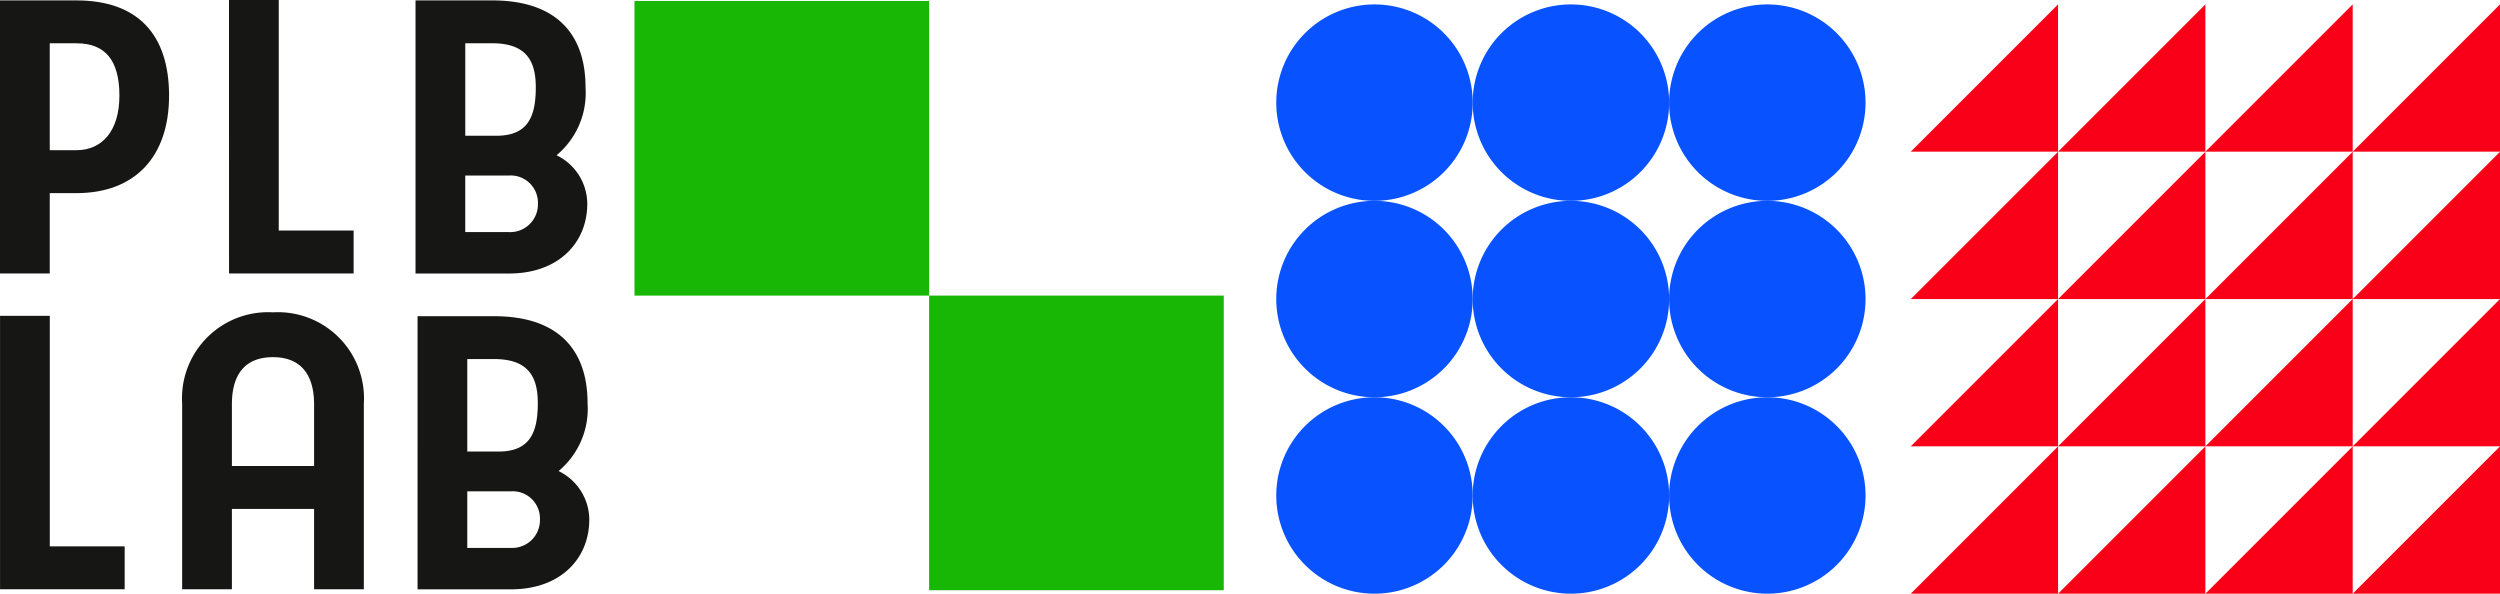 <svg xmlns="http://www.w3.org/2000/svg" width="113.519" height="26.958" viewBox="0 0 113.519 26.958">
  <g id="Group_588" data-name="Group 588" transform="translate(-521.198 566.534)">
    <g id="Group_584" data-name="Group 584" transform="translate(521.198 -566.534)">
      <g id="Group_581" data-name="Group 581" transform="translate(0 0.018)">
        <path id="Path_667" data-name="Path 667" d="M524.675-559.625c1.139,0,1.945-.85,1.945-2.479s-.668-2.374-1.945-2.374h-1.218v4.853Zm-3.477,5.6v-12.4h3.477c2.769,0,4.2,1.541,4.2,4.322s-1.552,4.428-4.2,4.428h-1.218v3.649Z" transform="translate(-521.198 566.426)" fill="#161615"/>
      </g>
      <path id="Path_668" data-name="Path 668" d="M584.665-566.534h2.259v10.468h3.4v1.948h-5.657Z" transform="translate(-574.267 566.534)" fill="#161615"/>
      <g id="Group_582" data-name="Group 582" transform="translate(18.867 0.018)">
        <path id="Path_669" data-name="Path 669" d="M640.591-555.905a1.261,1.261,0,0,0,1.316-1.293,1.237,1.237,0,0,0-1.316-1.276h-1.984v2.568Zm-.569-4.375c1.434,0,1.788-.868,1.788-2.2,0-1.2-.432-2-1.984-2h-1.218v4.2Zm-3.673-6.146h3.477c2.966,0,4.243,1.576,4.243,3.95a3.684,3.684,0,0,1-1.316,3.082,2.463,2.463,0,0,1,1.395,2.2c0,1.771-1.3,3.17-3.556,3.17h-4.243Z" transform="translate(-636.348 566.426)" fill="#161615"/>
      </g>
      <path id="Path_670" data-name="Path 670" d="M521.2-479.007h2.259v10.468h3.4v1.948H521.2Z" transform="translate(-521.198 493.348)" fill="#161615"/>
      <g id="Group_583" data-name="Group 583" transform="translate(8.271 14.181)">
        <path id="Path_671" data-name="Path 671" d="M577.672-473v-2.8c0-1.4-.648-2.143-1.866-2.143-1.238,0-1.866.744-1.866,2.143v2.8Zm-5.991-2.834a3.91,3.91,0,0,1,4.125-4.145,3.91,3.91,0,0,1,4.125,4.145v8.431h-2.259v-3.649H573.94v3.649h-2.259Z" transform="translate(-571.681 479.98)" fill="#161615"/>
        <path id="Path_672" data-name="Path 672" d="M641.155-468.378a1.261,1.261,0,0,0,1.316-1.293,1.237,1.237,0,0,0-1.316-1.276h-1.984v2.569Zm-.569-4.375c1.434,0,1.787-.868,1.787-2.2,0-1.2-.432-2-1.984-2h-1.218v4.2Zm-3.673-6.146h3.477c2.966,0,4.243,1.576,4.243,3.95a3.684,3.684,0,0,1-1.316,3.082,2.463,2.463,0,0,1,1.394,2.2c0,1.771-1.3,3.17-3.555,3.17h-4.243Z" transform="translate(-626.224 479.076)" fill="#161615"/>
      </g>
    </g>
    <g id="Group_585" data-name="Group 585" transform="translate(550.008 -566.49)">
      <rect id="Rectangle_454" data-name="Rectangle 454" width="13.379" height="13.379" transform="translate(13.379 13.378)" fill="#18b605"/>
      <rect id="Rectangle_455" data-name="Rectangle 455" width="13.379" height="13.379" transform="translate(0 0)" fill="#18b605"/>
    </g>
    <g id="Group_586" data-name="Group 586" transform="translate(607.96 -566.335)">
      <path id="Path_673" data-name="Path 673" d="M1057.436-517.8v-6.689l-6.689,6.689Z" transform="translate(-1050.746 531.181)" fill="#fa0018"/>
      <path id="Path_674" data-name="Path 674" d="M1057.436-476.975v-6.689l-6.689,6.689Z" transform="translate(-1050.746 497.042)" fill="#fa0018"/>
      <path id="Path_675" data-name="Path 675" d="M1057.436-436.138v-6.689l-6.689,6.689Z" transform="translate(-1050.746 462.897)" fill="#fa0018"/>
      <path id="Path_676" data-name="Path 676" d="M1098.263-517.8v-6.689l-6.689,6.689Z" transform="translate(-1084.884 531.181)" fill="#fa0018"/>
      <path id="Path_677" data-name="Path 677" d="M1098.263-476.975v-6.689l-6.689,6.689Z" transform="translate(-1084.884 497.042)" fill="#fa0018"/>
      <path id="Path_678" data-name="Path 678" d="M1098.263-436.138v-6.689l-6.689,6.689Z" transform="translate(-1084.884 462.897)" fill="#fa0018"/>
      <path id="Path_679" data-name="Path 679" d="M1139.09-517.8v-6.689L1132.4-517.8Z" transform="translate(-1119.022 531.181)" fill="#fa0018"/>
      <path id="Path_680" data-name="Path 680" d="M1179.917-517.8v-6.689l-6.689,6.689Z" transform="translate(-1153.16 531.181)" fill="#fa0018"/>
      <path id="Path_681" data-name="Path 681" d="M1139.09-476.975v-6.689l-6.689,6.689Z" transform="translate(-1119.022 497.042)" fill="#fa0018"/>
      <path id="Path_682" data-name="Path 682" d="M1179.917-476.975v-6.689l-6.689,6.689Z" transform="translate(-1153.16 497.042)" fill="#fa0018"/>
      <path id="Path_683" data-name="Path 683" d="M1139.09-436.138v-6.689l-6.689,6.689Z" transform="translate(-1119.022 462.897)" fill="#fa0018"/>
      <path id="Path_684" data-name="Path 684" d="M1179.917-436.138v-6.689l-6.689,6.689Z" transform="translate(-1153.16 462.897)" fill="#fa0018"/>
      <path id="Path_685" data-name="Path 685" d="M1057.436-558.63v-6.689l-6.689,6.689Z" transform="translate(-1050.746 565.319)" fill="#fa0018"/>
      <path id="Path_686" data-name="Path 686" d="M1098.263-558.63v-6.689l-6.689,6.689Z" transform="translate(-1084.884 565.319)" fill="#fa0018"/>
      <path id="Path_687" data-name="Path 687" d="M1139.09-558.63v-6.689l-6.689,6.689Z" transform="translate(-1119.022 565.319)" fill="#fa0018"/>
      <path id="Path_688" data-name="Path 688" d="M1179.917-558.63v-6.689l-6.689,6.689Z" transform="translate(-1153.16 565.319)" fill="#fa0018"/>
    </g>
    <g id="Group_587" data-name="Group 587" transform="translate(579.15 -566.333)">
      <path id="Path_689" data-name="Path 689" d="M933.8-501.953a4.46,4.46,0,0,0,4.46-4.46,4.459,4.459,0,0,0-4.46-4.459,4.459,4.459,0,0,0-4.46,4.459,4.46,4.46,0,0,0,4.46,4.46" transform="translate(-920.421 519.791)" fill="#0853ff"/>
      <path id="Path_690" data-name="Path 690" d="M933.8-447.517a4.46,4.46,0,0,0,4.46-4.46,4.459,4.459,0,0,0-4.46-4.459,4.459,4.459,0,0,0-4.46,4.459,4.46,4.46,0,0,0,4.46,4.46" transform="translate(-920.421 474.274)" fill="#0853ff"/>
      <path id="Path_691" data-name="Path 691" d="M988.236-501.953a4.46,4.46,0,0,0,4.46-4.46,4.46,4.46,0,0,0-4.46-4.459,4.459,4.459,0,0,0-4.46,4.459,4.46,4.46,0,0,0,4.46,4.46" transform="translate(-965.938 519.791)" fill="#0853ff"/>
      <path id="Path_692" data-name="Path 692" d="M988.236-447.517a4.46,4.46,0,0,0,4.46-4.46,4.46,4.46,0,0,0-4.46-4.459,4.459,4.459,0,0,0-4.46,4.459,4.46,4.46,0,0,0,4.46,4.46" transform="translate(-965.938 474.274)" fill="#0853ff"/>
      <path id="Path_693" data-name="Path 693" d="M879.364-556.389a4.46,4.46,0,0,0,4.46-4.46,4.459,4.459,0,0,0-4.46-4.459,4.459,4.459,0,0,0-4.46,4.459,4.459,4.459,0,0,0,4.46,4.46" transform="translate(-874.904 565.308)" fill="#0853ff"/>
      <path id="Path_694" data-name="Path 694" d="M933.8-556.389a4.459,4.459,0,0,0,4.46-4.46,4.459,4.459,0,0,0-4.46-4.459,4.459,4.459,0,0,0-4.46,4.459,4.46,4.46,0,0,0,4.46,4.46" transform="translate(-920.421 565.308)" fill="#0853ff"/>
      <path id="Path_695" data-name="Path 695" d="M988.236-556.389a4.46,4.46,0,0,0,4.46-4.46,4.46,4.46,0,0,0-4.46-4.459,4.459,4.459,0,0,0-4.46,4.459,4.46,4.46,0,0,0,4.46,4.46" transform="translate(-965.938 565.308)" fill="#0853ff"/>
      <path id="Path_696" data-name="Path 696" d="M879.364-501.953a4.46,4.46,0,0,0,4.46-4.46,4.46,4.46,0,0,0-4.46-4.459,4.459,4.459,0,0,0-4.46,4.459,4.46,4.46,0,0,0,4.46,4.46" transform="translate(-874.904 519.791)" fill="#0853ff"/>
      <path id="Path_697" data-name="Path 697" d="M879.364-447.517a4.46,4.46,0,0,0,4.46-4.46,4.459,4.459,0,0,0-4.46-4.459,4.459,4.459,0,0,0-4.46,4.459,4.46,4.46,0,0,0,4.46,4.46" transform="translate(-874.904 474.274)" fill="#0853ff"/>
    </g>
  </g>
</svg>
